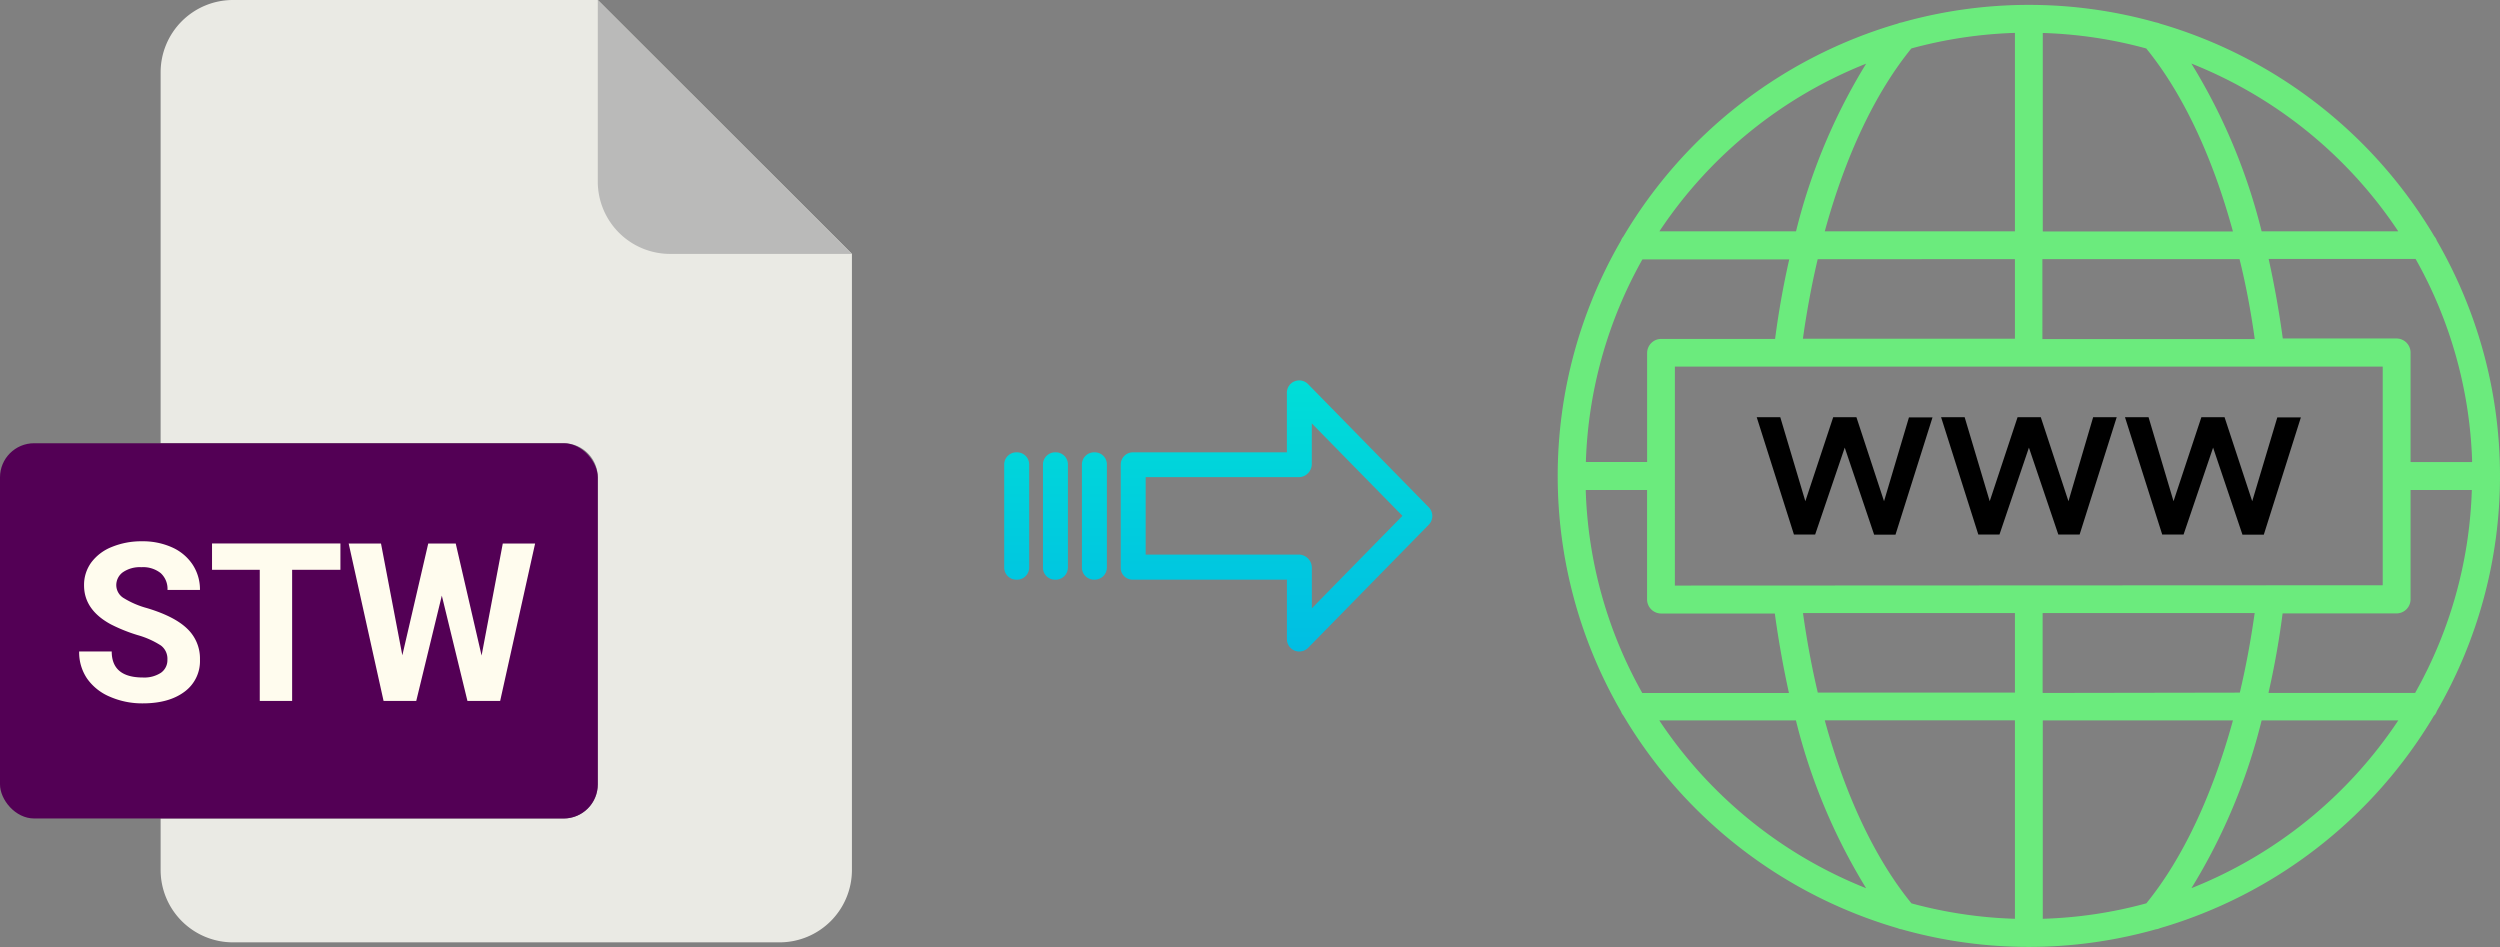 <svg xmlns="http://www.w3.org/2000/svg" xmlns:xlink="http://www.w3.org/1999/xlink" viewBox="0 0 530.59 201"><rect x="0" y="0" width="530.59" height="201" fill="#808080" stroke="none"/><defs><style>.cls-1{fill:#eaeae4;}.cls-2{fill:#babab9;}.cls-3{fill:#530055;}.cls-4{fill:#fffcee;}.cls-5{fill:#6beb7d;}.cls-6{fill:url(#linear-gradient);}.cls-7{fill:url(#linear-gradient-2);}.cls-8{fill:url(#linear-gradient-3);}.cls-9{fill:url(#linear-gradient-4);}</style><linearGradient id="linear-gradient" x1="270.91" y1="135.94" x2="270.91" y2="16.74" gradientTransform="matrix(1, 0, 0, -1, 0, 186.59)" gradientUnits="userSpaceOnUse"><stop offset="0" stop-color="#00efd1"/><stop offset="1" stop-color="#00acea"/></linearGradient><linearGradient id="linear-gradient-2" x1="232.26" y1="135.94" x2="232.26" y2="16.74" xlink:href="#linear-gradient"/><linearGradient id="linear-gradient-3" x1="224.01" y1="135.94" x2="224.01" y2="16.74" xlink:href="#linear-gradient"/><linearGradient id="linear-gradient-4" x1="215.77" y1="135.94" x2="215.77" y2="16.74" xlink:href="#linear-gradient"/></defs><title>stw webp</title><g id="Layer_2" data-name="Layer 2"><g id="Layer_2-2" data-name="Layer 2"><path class="cls-1" d="M119.62,173.71H34.09v10.93A15.36,15.36,0,0,0,49.45,200h116a15.37,15.37,0,0,0,15.36-15.36V53.89L126.87,0H49.45A15.36,15.36,0,0,0,34.09,15.36V94.07h85.53a7.25,7.25,0,0,1,7.25,7.24h0v65.16A7.25,7.25,0,0,1,119.62,173.71Z"/><path class="cls-2" d="M180.76,53.89,126.87,0V38.53a15.36,15.36,0,0,0,15.36,15.36h38.53Z"/><rect class="cls-3" y="94.07" width="126.87" height="79.64" rx="7.24"/><path class="cls-4" d="M16.8,138.26h6.91q0,5.52,6.61,5.53a6.46,6.46,0,0,0,3.83-1A3.26,3.26,0,0,0,35.53,140a3.51,3.51,0,0,0-1.38-3,18.19,18.19,0,0,0-4.95-2.21,34.72,34.72,0,0,1-5.67-2.28q-5.7-3.08-5.69-8.29a8.07,8.07,0,0,1,1.52-4.83,10,10,0,0,1,4.38-3.31,16.47,16.47,0,0,1,6.42-1.2,15.09,15.09,0,0,1,6.38,1.3,10.2,10.2,0,0,1,4.35,3.66,9.62,9.62,0,0,1,1.55,5.37H35.55a4.52,4.52,0,0,0-1.44-3.57A6,6,0,0,0,30,120.38a6.34,6.34,0,0,0-3.92,1.07,3.37,3.37,0,0,0-1.4,2.81A3.24,3.24,0,0,0,26.36,127a18.65,18.65,0,0,0,4.83,2.06q5.88,1.77,8.56,4.39A8.71,8.71,0,0,1,42.44,140a8.05,8.05,0,0,1-3.28,6.81c-2.19,1.64-5.14,2.47-8.84,2.47a17.06,17.06,0,0,1-7-1.41A11.17,11.17,0,0,1,18.47,144,9.92,9.92,0,0,1,16.8,138.26Z"/><path class="cls-4" d="M45,120.93v-5.58H72.25v5.58H62v27.84H55.13V120.93Z"/><path class="cls-4" d="M74,115.35h6.86l4.53,23.73,5.5-23.73h5.83l5.49,23.78,4.5-23.78h6.86l-7.42,33.42H99.21l-5.44-22.36-5.43,22.36H81.41Z"/></g><g id="Layer_8" data-name="Layer 8"><path class="cls-5" d="M516.65,151.85a2.62,2.62,0,0,0,.53-.93,99.62,99.62,0,0,0,0-99.84,2.57,2.57,0,0,0-.53-.92A100.42,100.42,0,0,0,458.38,5a2.69,2.69,0,0,0-.78-.23,99.49,99.49,0,0,0-54,0,2.53,2.53,0,0,0-.77.22,100.37,100.37,0,0,0-58.29,45.2,2.91,2.91,0,0,0-.53.92,99.62,99.62,0,0,0,0,99.84,3,3,0,0,0,.53.93A100.39,100.39,0,0,0,402.76,197a2.58,2.58,0,0,0,.81.23,99.37,99.37,0,0,0,54,0,2.58,2.58,0,0,0,.85-.24,100.39,100.39,0,0,0,58.2-45.17ZM433.55,195V152.9h40.36c-4.39,16-10.71,29.39-18.38,38.82A93.41,93.41,0,0,1,433.55,195Zm-27.89-3.3c-7.68-9.43-14-22.77-18.38-38.82h40.36V195A94.46,94.46,0,0,1,405.66,191.72ZM336.57,104h13v23.21a3,3,0,0,0,2.95,3h24.16c.79,5.77,1.8,11.42,3,16.87H348.55a93.52,93.52,0,0,1-12-43Zm12-48.94h31.17c-1.24,5.45-2.25,11.1-3,16.87H352.53a3,3,0,0,0-2.95,3V98.05h-13a93.59,93.59,0,0,1,12-43ZM427.64,7V49.1H387.28c4.39-16.05,10.7-29.38,18.38-38.82a94.46,94.46,0,0,1,22-3.3Zm27.89,3.31c7.67,9.43,14,22.76,18.38,38.82H433.55V7A93.94,93.94,0,0,1,455.53,10.29Zm69.08,87.76h-13V74.84a3,3,0,0,0-3-3H484.49c-.78-5.78-1.8-11.43-3-16.88h31.19a93.46,93.46,0,0,1,12,43Zm-12,49H481.45c1.24-5.45,2.26-11.1,3-16.88h24.16a3,3,0,0,0,3-3V104h13a93.39,93.39,0,0,1-12,43Zm-79.09,0V130.12h45c-.81,5.79-1.86,11.44-3.15,16.88Zm-78.05-22.79V77.8H505.7v46.41Zm123-52.32h-45V55h41.84C476.67,60.45,477.72,66.1,478.53,71.89ZM427.64,55V71.89h-45c.81-5.79,1.86-11.44,3.14-16.88Zm-45,75.11h45V147H385.8c-1.28-5.43-2.33-11.08-3.14-16.87Zm82.46,58.39A124.85,124.85,0,0,0,480,152.9h29a94.63,94.63,0,0,1-43.92,35.61ZM509,49.1H480a125.28,125.28,0,0,0-14.91-35.61A94.63,94.63,0,0,1,509,49.1ZM396.08,13.49a125,125,0,0,0-14.9,35.61h-29a94.64,94.64,0,0,1,43.91-35.6ZM352.16,152.9h29a125.26,125.26,0,0,0,14.9,35.61A94.6,94.6,0,0,1,352.16,152.9Z"/><path d="M399.86,106.38,394,88.55h-4.93l-5.91,17.83-5.32-17.83h-5l7.9,24.9h4.5L391.52,95l6.24,18.48h4.53l7.86-24.9h-5Z"/><path d="M436.85,113.45h4.52l7.87-24.9h-5L439,106.38l-5.87-17.83h-4.93l-5.91,17.83-5.32-17.83h-5l7.9,24.9h4.49L430.61,95Z"/><path d="M463.43,113.45,469.7,95l6.23,18.48h4.53l7.87-24.9h-5L478,106.38l-5.87-17.83h-4.92l-5.91,17.83L456,88.55h-5l7.9,24.9Z"/></g><g id="Layer_3" data-name="Layer 3"><path class="cls-6" d="M277.61,81.52a2.62,2.62,0,0,0-4.49,1.86V96H240.51a2.6,2.6,0,0,0-2.65,2.54v22a2.46,2.46,0,0,0,.77,1.79,2.57,2.57,0,0,0,1.88.7h32.62v12.59a2.63,2.63,0,0,0,1.62,2.46,2.57,2.57,0,0,0,1,.19,2.64,2.64,0,0,0,1.89-.79l25.59-26.11a2.65,2.65,0,0,0,0-3.71Zm.81,47.59v-8.63a2.8,2.8,0,0,0-2.7-2.78H243.15V101.27h32.56a2.8,2.8,0,0,0,2.7-2.78V89.86l19.24,19.62Z"/><path class="cls-7" d="M232.27,96h0a2.59,2.59,0,0,0-2.65,2.54v21.93a2.58,2.58,0,0,0,2.58,2.56h.07a2.6,2.6,0,0,0,2.65-2.54V98.53A2.56,2.56,0,0,0,232.33,96Z"/><path class="cls-8" d="M224,96h0a2.6,2.6,0,0,0-2.65,2.54v21.93a2.56,2.56,0,0,0,2.58,2.56H224a2.6,2.6,0,0,0,2.65-2.54V98.53A2.57,2.57,0,0,0,224.09,96Z"/><path class="cls-9" d="M215.78,96h0a2.59,2.59,0,0,0-2.65,2.54v21.93a2.57,2.57,0,0,0,2.58,2.56h.07a2.59,2.59,0,0,0,2.65-2.54v0l0-21.89A2.58,2.58,0,0,0,215.84,96Z"/></g></g></svg>